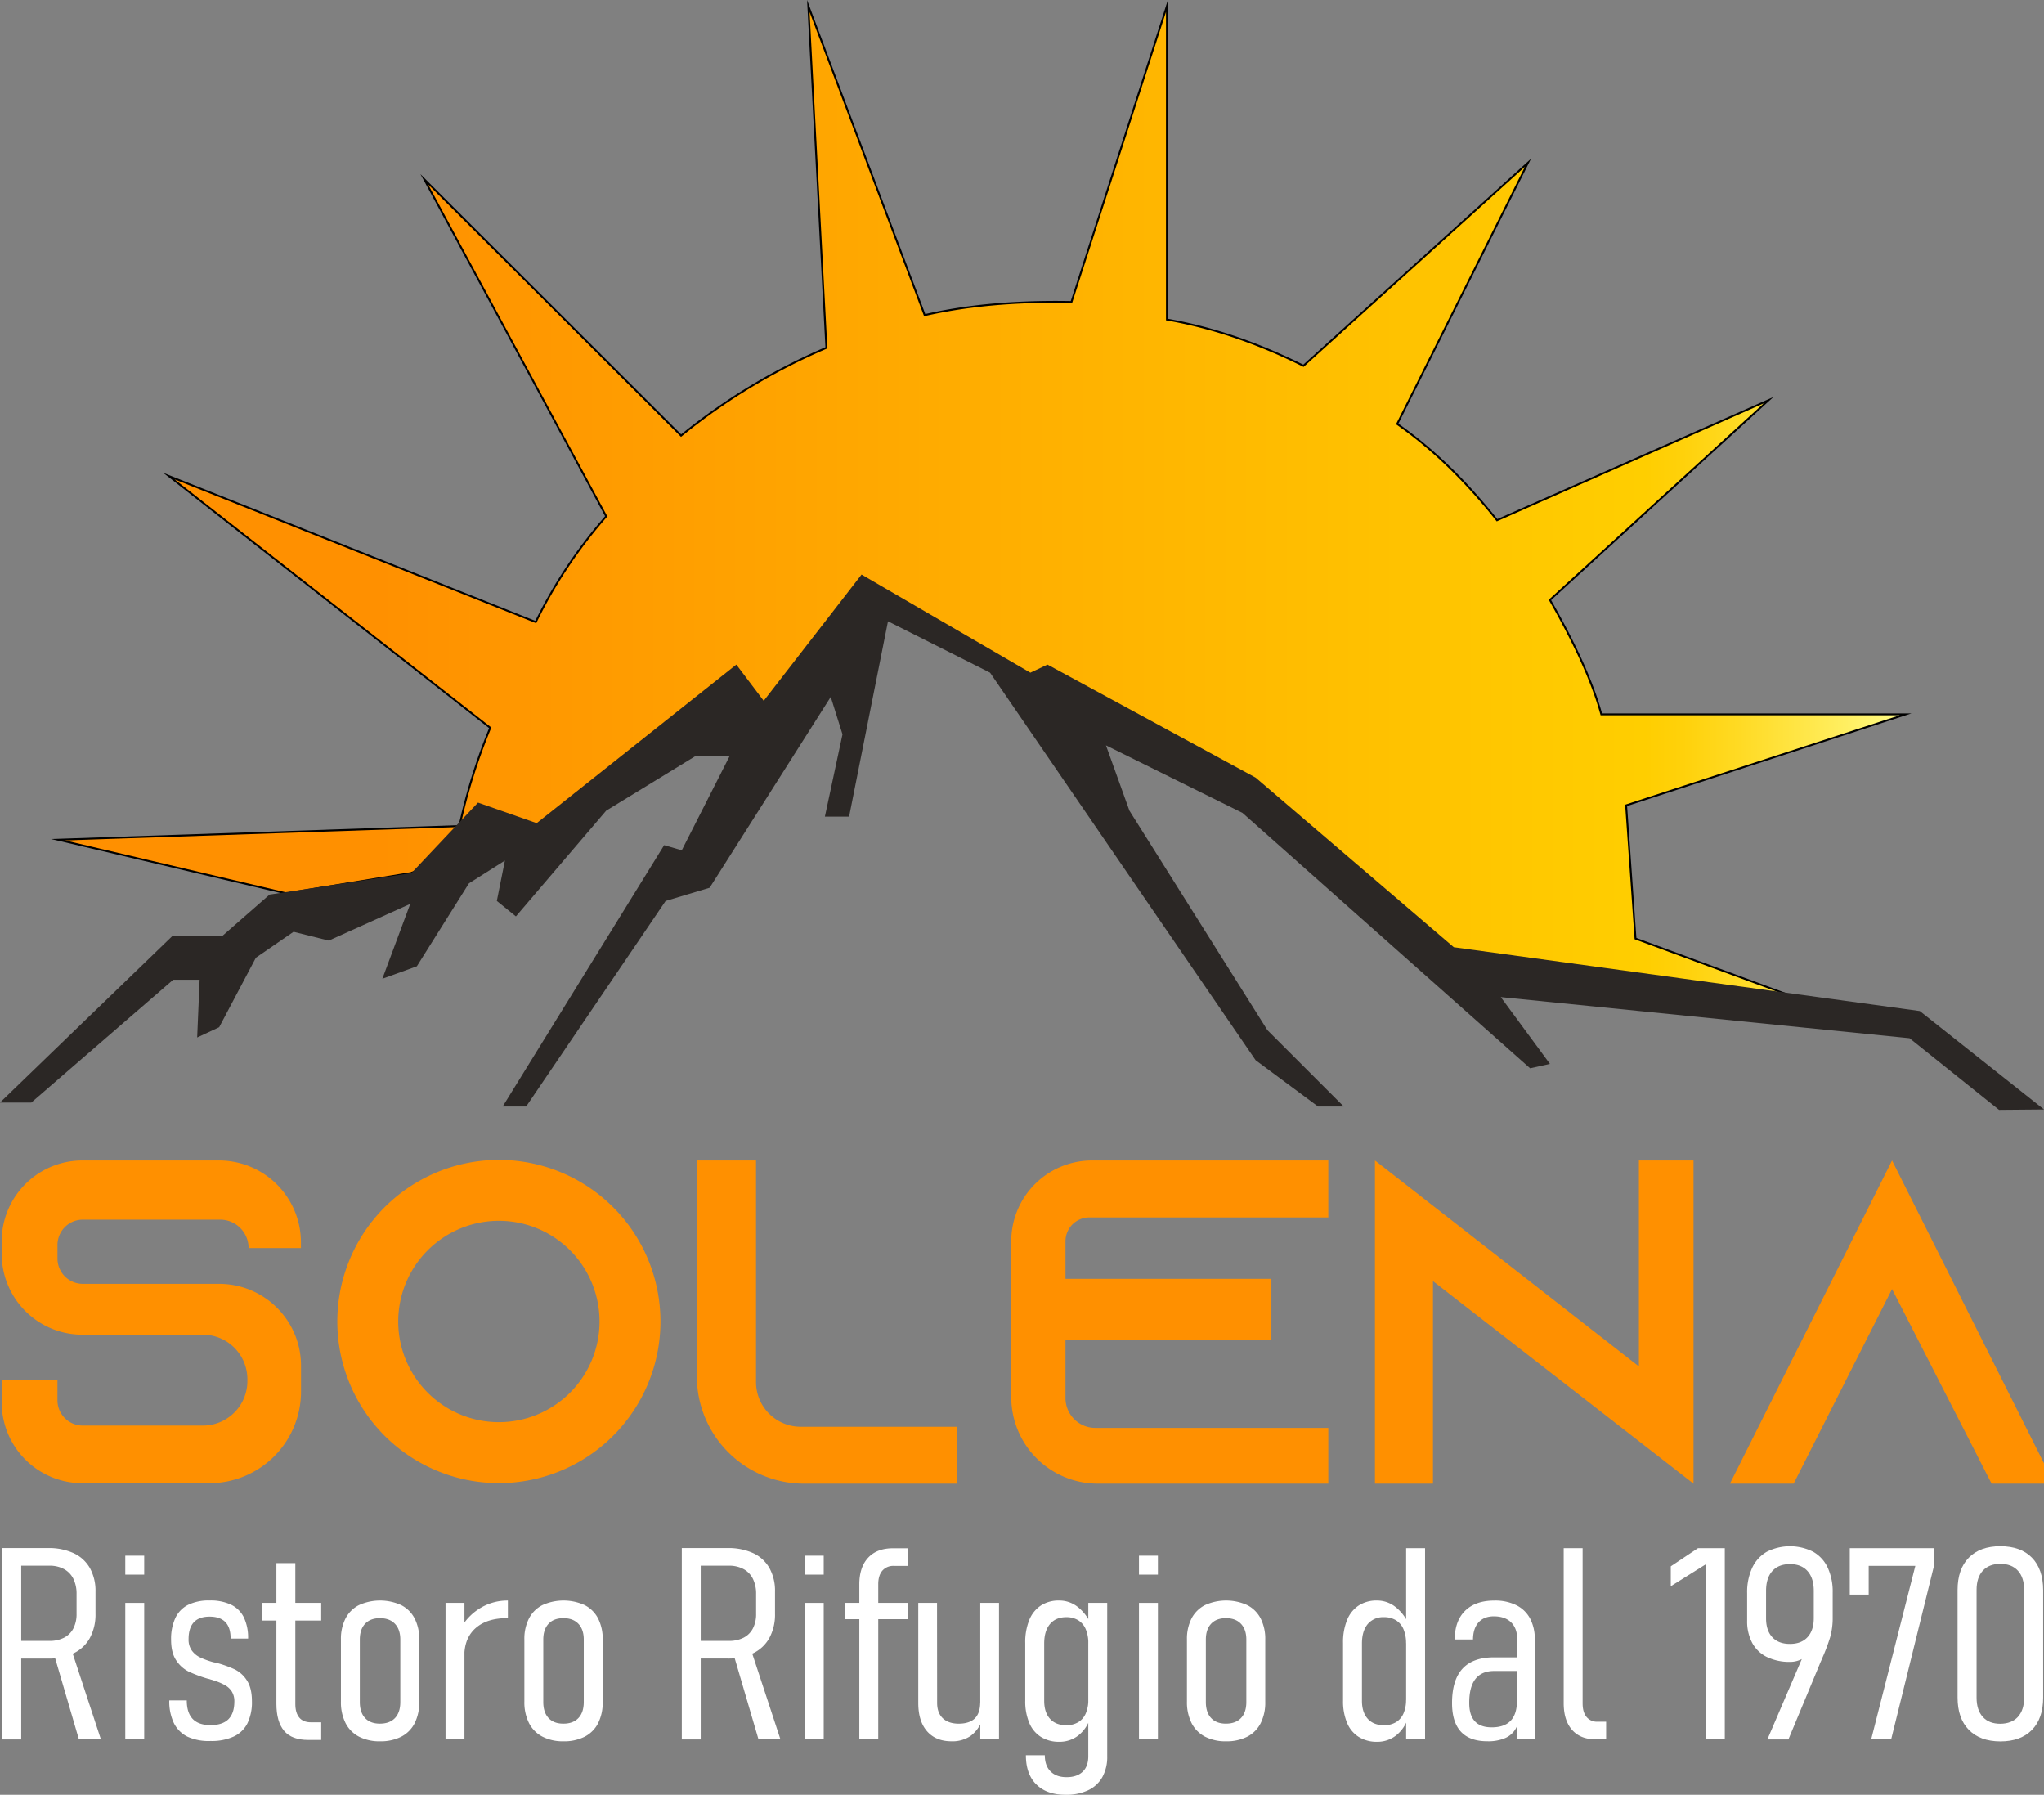 <svg xmlns="http://www.w3.org/2000/svg" xmlns:xlink="http://www.w3.org/1999/xlink" viewBox="0 0 1089.87 956.8"><rect x="0" y="0" width="1089.87" height="956.8" fill="#808080" stroke="none"/><defs><style>.cls-1{fill:#ff9000;}.cls-2{stroke:#000;stroke-miterlimit:10;fill:url(#linear-gradient);}.cls-3{fill:#2b2725;}.cls-4{fill:#fff;}</style><linearGradient id="linear-gradient" x1="1016.16" y1="269.27" x2="22.46" y2="269.27" gradientUnits="userSpaceOnUse"><stop offset="0" stop-color="#fffd8a"/><stop offset="0" stop-color="#fffc86"/><stop offset="0.05" stop-color="#ffe84d"/><stop offset="0.09" stop-color="#ffda23"/><stop offset="0.12" stop-color="#ffd10a"/><stop offset="0.14" stop-color="#ffce00"/><stop offset="0.82" stop-color="#ff9000"/><stop offset="1" stop-color="#ff9000"/></linearGradient><symbol id="New_Symbol" data-name="New Symbol" viewBox="0 0 1094.39 172.59"><path class="cls-1" d="M402.21.3h0V118.44A23.81,23.81,0,0,0,426,142.26h83.56v30.33H427.82a57.16,57.16,0,0,1-57.16-57.16V.3Z"/><path class="cls-1" d="M707.35.3h-126a43.06,43.06,0,0,0-43.06,43.07v83.07a46.15,46.15,0,0,0,46.14,46.15H707.35V142.87H583.11a15.9,15.9,0,0,1-15.9-15.9V96H677V63.39H567.21v-20a12.72,12.72,0,0,1,12.73-12.73H707.35Z"/><polygon class="cls-1" points="732.22 0.3 732.22 172.59 763.16 172.59 763.16 64.61 902.08 172.59 902.08 0.3 872.96 0.3 872.96 110.11 732.22 0.3"/><polygon class="cls-1" points="921.5 172.59 955.47 172.59 1007.94 68.85 1061.02 172.59 1094.39 172.59 1007.94 0.3 921.5 172.59"/><path class="cls-1" d="M265.1,0a86.15,86.15,0,1,0,86.15,86.14A86.14,86.14,0,0,0,265.1,0Zm0,139.81a53.67,53.67,0,1,1,53.67-53.67A53.67,53.67,0,0,1,265.1,139.81Z"/><path class="cls-1" d="M115.86.3H43A43,43,0,0,0,0,43.26v6.91a43,43,0,0,0,43,43h64.33A23.76,23.76,0,0,1,131,116.88v1a23.76,23.76,0,0,1-23.76,23.76h-64a13.52,13.52,0,0,1-13.52-13.52V117.39H0v12a43,43,0,0,0,43,42.95h67.71a48.89,48.89,0,0,0,48.89-48.89V109.7a43.64,43.64,0,0,0-43.63-43.63H43.25A13.52,13.52,0,0,1,29.73,52.55V45.37A13.52,13.52,0,0,1,43.25,31.85h73.23A15.17,15.17,0,0,1,131.64,47h27.91V44A43.69,43.69,0,0,0,115.86.3Z"/></symbol></defs><g id="Livello_2" data-name="Livello 2"><g id="Layer_1" data-name="Layer 1"><path class="cls-2" d="M245,440.38,31,447.66l121.64,28.6,66.49-10.84,32.48-13.3,34,6.2,96.26-73.5,25,16.43,58.69-79.83,65.74,38.35,30.14,18,123.25,62.61,79.31,75.13L967,535.34l-94.95-35-5-71,149-48.52H853.83c-5-18.33-14.92-39.08-27.4-61L943,213.34l-144.78,64C780.42,254.93,762.72,238.47,745,226L814.7,86.79,695,195c-26.46-13.17-50.41-20.7-72.79-24.65V3.2L571.3,161c-32.11-.61-57.24,2.2-78.26,7L431,3.2l9.64,182.22a324.24,324.24,0,0,0-77.48,46.79L226.24,95.59q48.5,89.82,97,179.66a252.95,252.95,0,0,0-37.57,56.35L90.07,253.8,261.39,388A311.13,311.13,0,0,0,245,440.38Z"/><polygon class="cls-3" points="0 587.77 16.7 587.77 92.35 522.29 106.44 522.29 105.13 553.08 116.87 547.6 136.44 510.55 156.52 496.73 175.3 501.42 218.74 481.86 203.87 521.77 222.26 515.12 250.04 470.9 269.22 458.77 264.91 480.29 275.09 488.51 323.22 432.16 370.56 403.21 388.96 403.21 363.52 453.29 354.13 450.55 268.04 589.86 280.56 589.86 354.91 480.29 378.39 473.25 442.96 371.51 449.22 391.47 439.83 435.34 452.74 435.34 473.48 331.21 527.91 358.6 669.52 565.21 702.78 589.86 716.48 589.86 675.78 549.16 602.22 432.16 589.7 397.34 662.48 433.34 815.87 569.51 826.43 567.16 800.22 531.55 1018.17 553.47 1065.91 591.66 1089.87 591.45 1023.65 538.99 775.17 504.95 669.52 414.55 558.52 354.29 549.39 358.6 459.39 306.29 407.22 373.6 392.61 354.29 286.17 438.81 254.87 427.86 219.39 465.42 143.74 476.9 118.7 498.81 92.09 498.81 0 587.77"/><path class="cls-4" d="M1.22,825.28H11.31v102H1.22Zm6.23,49.47H26.3a16.83,16.83,0,0,0,7.81-1.68,11.48,11.48,0,0,0,5-4.94,16.66,16.66,0,0,0,1.71-7.82V849.8a18,18,0,0,0-1.71-8.16,11.87,11.87,0,0,0-5-5.18,15.9,15.9,0,0,0-7.81-1.79H7.45v-9.39H25.6A31.57,31.57,0,0,1,39.26,828a19.19,19.19,0,0,1,8.66,7.91,24.93,24.93,0,0,1,3,12.51v11.91a26.15,26.15,0,0,1-3,12.86,19.5,19.5,0,0,1-8.66,8.16,30.56,30.56,0,0,1-13.66,2.81H7.45ZM28.54,881l9-3.22,16.26,49.47H42.07Z"/><path class="cls-4" d="M66.8,829.34H76.89v10.09H66.8Zm0,25.16H76.89v72.73H66.8Z"/><path class="cls-4" d="M100.05,925.86a15.92,15.92,0,0,1-7.32-7.25,26.58,26.58,0,0,1-2.46-12.12h9.32q0,6.59,3.16,9.88t9.52,3.29q6.38,0,9.53-3.15t3.16-9.46a9.75,9.75,0,0,0-1.33-5.26,10.14,10.14,0,0,0-3.58-3.39,30.32,30.32,0,0,0-5.6-2.42c-.33-.1-.67-.2-1-.32s-.71-.22-1.09-.31a5.7,5.7,0,0,0-.73-.25c-.26-.07-.5-.13-.74-.17a71.63,71.63,0,0,1-10.23-3.79A17.1,17.1,0,0,1,94,885.19q-2.76-4.07-2.77-11a26.49,26.49,0,0,1,2.28-11.67,15,15,0,0,1,6.83-7,25.16,25.16,0,0,1,11.42-2.31,25.75,25.75,0,0,1,11.43,2.24,14.77,14.77,0,0,1,6.83,6.76,25.16,25.16,0,0,1,2.27,11.32h-9.32q0-5.89-2.8-8.8c-1.87-1.93-4.67-2.91-8.41-2.91s-6.54,1-8.4,3-2.81,5-2.81,9a10,10,0,0,0,1.72,6.06,11.88,11.88,0,0,0,4.45,3.68,42.73,42.73,0,0,0,6.94,2.52,2.11,2.11,0,0,0,.45.1,3.1,3.1,0,0,1,.46.11.94.94,0,0,0,.31.1,1.27,1.27,0,0,0,.32,0,60.25,60.25,0,0,1,9.95,3.54,16.16,16.16,0,0,1,6.51,5.92q2.67,4.07,2.67,11.07a25.77,25.77,0,0,1-2.42,11.84,15.49,15.49,0,0,1-7.32,7,28.29,28.29,0,0,1-12.27,2.35A27.39,27.39,0,0,1,100.05,925.86Z"/><path class="cls-4" d="M139.88,854.5h31.39v9.39H139.88Zm11.6,68.21q-4.09-4.87-4.1-14.4v-75h10.09v75.11q0,4.69,2.1,7.22t6.24,2.52h5.46v9.39h-6.86Q155.58,927.58,151.48,922.71Z"/><path class="cls-4" d="M191.38,925.79a16.64,16.64,0,0,1-7.15-7.25,24.74,24.74,0,0,1-2.45-11.42V874.05a24,24,0,0,1,2.45-11.25,16.53,16.53,0,0,1,7.15-7.11,27.19,27.19,0,0,1,22.56,0,16.48,16.48,0,0,1,7.15,7.11,23.84,23.84,0,0,1,2.45,11.25v33.28a24.28,24.28,0,0,1-2.45,11.32,16.48,16.48,0,0,1-7.15,7.18,24.15,24.15,0,0,1-11.28,2.45A23.78,23.78,0,0,1,191.38,925.79Zm19.24-9.91q2.83-3,2.83-8.55V874.05c0-3.6-.95-6.4-2.87-8.41s-4.58-3-8-3-6.05,1-7.92,3-2.8,4.81-2.8,8.41v33.28c0,3.69.94,6.54,2.8,8.55s4.51,3,7.92,3S208.72,917.89,210.62,915.88Z"/><path class="cls-4" d="M237.56,854.5h10.09v72.73H237.56Zm33,8.13h-.24q-10.23,0-16.19,4.87t-6.51,13.69l-1.47-14a29.16,29.16,0,0,1,10.51-10.26,27.94,27.94,0,0,1,14.15-3.68v9.39Z"/><path class="cls-4" d="M289.2,925.79a16.59,16.59,0,0,1-7.15-7.25,24.62,24.62,0,0,1-2.45-11.42V874.05a23.84,23.84,0,0,1,2.45-11.25,16.48,16.48,0,0,1,7.15-7.11,27.19,27.19,0,0,1,22.56,0,16.53,16.53,0,0,1,7.15,7.11,24,24,0,0,1,2.45,11.25v33.28a24.4,24.4,0,0,1-2.45,11.32,16.53,16.53,0,0,1-7.15,7.18,24.15,24.15,0,0,1-11.28,2.45A23.78,23.78,0,0,1,289.2,925.79Zm19.23-9.91q2.83-3,2.84-8.55V874.05q0-5.4-2.87-8.41t-8-3q-5.12,0-7.92,3t-2.8,8.41v33.28q0,5.53,2.8,8.55t7.92,3C303.86,918.89,306.54,917.89,308.43,915.88Z"/><path class="cls-4" d="M363.54,825.28h10.09v102H363.54Zm6.24,49.47h18.84a16.9,16.9,0,0,0,7.82-1.68,11.46,11.46,0,0,0,5-4.94,16.54,16.54,0,0,0,1.72-7.82V849.8a17.87,17.87,0,0,0-1.72-8.16,11.85,11.85,0,0,0-5-5.18,16,16,0,0,0-7.82-1.79H369.78v-9.39h18.14a31.62,31.62,0,0,1,13.67,2.7,19.22,19.22,0,0,1,8.65,7.91,24.83,24.83,0,0,1,3,12.51v11.91a26,26,0,0,1-3,12.86,19.53,19.53,0,0,1-8.65,8.16,30.6,30.6,0,0,1-13.67,2.81H369.78ZM390.87,881l9-3.22,16.26,49.47h-11.7Z"/><path class="cls-4" d="M429.12,829.34h10.09v10.09H429.12Zm0,25.16h10.09v72.73H429.12Z"/><path class="cls-4" d="M450.49,854.5h33.57v8.69H450.49Zm7.71-9.88q0-9.18,4.73-14.23t13.42-5h7.71v9.39h-7.43a7.65,7.65,0,0,0-6.17,2.56c-1.44,1.7-2.17,4.09-2.17,7.18v82.75H458.2Z"/><path class="cls-4" d="M499.68,907.82c0,3.5,1,6.23,3,8.16s4.85,2.91,8.54,2.91,6.7-.95,8.59-2.84,2.83-4.73,2.83-8.51l1,9.46a17.64,17.64,0,0,1-6.21,8.48,17.1,17.1,0,0,1-10,2.8q-8.47,0-13.14-5.36t-4.66-15.1V854.5h10Zm23-53.32h10v72.73h-10Z"/><path class="cls-4" d="M555,925.93a16.11,16.11,0,0,1-6.21-7.5,29.65,29.65,0,0,1-2.13-11.8V875.87a31.57,31.57,0,0,1,2.13-12.23A16.72,16.72,0,0,1,555,855.9a17.42,17.42,0,0,1,9.81-2.66,15.87,15.87,0,0,1,9.77,3.36,23.64,23.64,0,0,1,7.18,9.46l-1.47,10a18.72,18.72,0,0,0-1.37-7.53,10.3,10.3,0,0,0-4-4.77,11.9,11.9,0,0,0-6.38-1.65q-5.61,0-8.69,3.68t-3.08,10.34v30.55q0,6.17,3.08,9.6t8.69,3.43a12.07,12.07,0,0,0,6.38-1.61,10.11,10.11,0,0,0,4-4.66,17.81,17.81,0,0,0,1.37-7.32l1,9.74a19.06,19.06,0,0,1-6.37,9.35,16.15,16.15,0,0,1-10.09,3.33A18,18,0,0,1,555,925.93Zm-2.46,25.33q-5.54-5.53-5.53-15.55h10.09c0,3.69,1,6.56,3.05,8.62s4.89,3.08,8.58,3.08,6.54-1,8.55-2.91,3-4.68,3-8.23V854.5h10.09v81.77a22.22,22.22,0,0,1-2.59,11.1,17,17,0,0,1-7.57,7,27.23,27.23,0,0,1-12,2.42Q558.11,956.8,552.58,951.26Z"/><path class="cls-4" d="M607.31,829.34H617.4v10.09H607.31Zm0,25.16H617.4v72.73H607.31Z"/><path class="cls-4" d="M642.48,925.79a16.64,16.64,0,0,1-7.15-7.25,24.74,24.74,0,0,1-2.45-11.42V874.05a24,24,0,0,1,2.45-11.25,16.53,16.53,0,0,1,7.15-7.11,27.19,27.19,0,0,1,22.56,0,16.53,16.53,0,0,1,7.15,7.11,24,24,0,0,1,2.45,11.25v33.28a24.4,24.4,0,0,1-2.45,11.32,16.53,16.53,0,0,1-7.15,7.18,24.15,24.15,0,0,1-11.28,2.45A23.78,23.78,0,0,1,642.48,925.79Zm19.23-9.91c1.9-2,2.84-4.86,2.84-8.55V874.05q0-5.4-2.87-8.41t-8-3q-5.12,0-7.92,3c-1.86,2-2.8,4.81-2.8,8.41v33.28c0,3.69.94,6.54,2.8,8.55s4.51,3,7.92,3S659.82,917.89,661.71,915.88Z"/><path class="cls-4" d="M724.46,925.93a16,16,0,0,1-6.2-7.5,29.47,29.47,0,0,1-2.14-11.8V875.87a31.38,31.38,0,0,1,2.14-12.23,16.64,16.64,0,0,1,6.2-7.74,17.47,17.47,0,0,1,9.81-2.66A15.83,15.83,0,0,1,744,856.6a23.66,23.66,0,0,1,7.19,9.46l-1.47,10a18.72,18.72,0,0,0-1.37-7.53,10.32,10.32,0,0,0-4-4.77,11.88,11.88,0,0,0-6.38-1.65,10.74,10.74,0,0,0-8.69,3.68q-3.07,3.69-3.08,10.34v30.55q0,6.17,3.08,9.6t8.69,3.43a12,12,0,0,0,6.38-1.61,10.13,10.13,0,0,0,4-4.66,17.81,17.81,0,0,0,1.37-7.32l1,9.74a19.08,19.08,0,0,1-6.38,9.35,16.13,16.13,0,0,1-10.09,3.33A18,18,0,0,1,724.46,925.93Zm25.3-100.58h10.09V927.23H749.76Z"/><path class="cls-4" d="M779,923.2q-4.76-5.09-4.76-15.31,0-12.25,5.57-18.32t16.85-6.06h13l1,7.28H796.7q-6.66,0-10,4.28t-3.29,12.82q0,6.51,3,9.74t9,3.22q6.72,0,10.09-3.54c2.24-2.35,3.36-5.92,3.36-10.68l1.47,6a18.32,18.32,0,0,1-2,8.69,12,12,0,0,1-5.71,5.22,22.82,22.82,0,0,1-9.46,1.72Q783.73,928.28,779,923.2ZM809,874q0-5.9-3.25-9.11t-9.22-3.23q-5.25,0-8.16,3.23T785.42,874h-9.74q0-9.88,5.54-15.31t15.62-5.43a25.38,25.38,0,0,1,11.63,2.45,16.74,16.74,0,0,1,7.36,7.08A23.13,23.13,0,0,1,818.35,874v53.25H809Z"/><path class="cls-4" d="M843.86,908.1c0,3.08.69,5.48,2.06,7.18a7.09,7.09,0,0,0,5.85,2.56h4.63v9.39h-5.61q-8.13,0-12.57-5.05T833.77,908V825.35h10.09Z"/><path class="cls-4" d="M919.67,927.23H909.58V833.9l-18.71,11.7V835l14.51-9.67h14.29Z"/><path class="cls-4" d="M964.16,876.43,966.9,879a17.66,17.66,0,0,1-5.61,5.12,13.42,13.42,0,0,1-6.66,1.82,27.77,27.77,0,0,1-12.47-2.59,17.85,17.85,0,0,1-7.88-7.54,24.41,24.41,0,0,1-2.7-11.87V849.31a30.93,30.93,0,0,1,2.7-13.52,19.15,19.15,0,0,1,7.81-8.55,27.47,27.47,0,0,1,24.67,0,18.74,18.74,0,0,1,7.77,8.44A30.41,30.41,0,0,1,977.2,849v13.17a37.75,37.75,0,0,1-1.33,10.55,98.43,98.43,0,0,1-4.14,11c-.23.6-.49,1.21-.77,1.82s-.54,1.21-.77,1.82l-16.61,39.94H942.37Zm-.38-3.68q3.33-3.62,3.33-10.12V848.05q0-6.79-3.33-10.51t-9.36-3.71q-6.09,0-9.42,3.71t-3.33,10.58V862.7q0,6.51,3.33,10.09t9.42,3.57Q960.45,876.36,963.78,872.75Z"/><path class="cls-4" d="M1031.22,834.74l-22.84,92.49H997.73l23.54-92.49H996.4v15.34H986.31V825.35h44.91Z"/><path class="cls-4" d="M1049.79,922.18q-6-6.09-6-17.23V847.63q0-11.14,6-17.24t16.81-6.09q10.86,0,16.82,6.09t6,17.24V905q0,11.13-6,17.23t-16.82,6.1Q1055.74,928.28,1049.79,922.18Zm26.17-6.93q3.33-3.64,3.33-10.3V847.63q0-6.66-3.33-10.3t-9.36-3.64q-6,0-9.35,3.64t-3.33,10.3V905q0,6.64,3.33,10.3t9.35,3.64Q1072.63,918.89,1076,915.25Z"/><use width="1094.39" height="172.59" transform="translate(0.91 618.34)" xlink:href="#New_Symbol"/></g></g></svg>